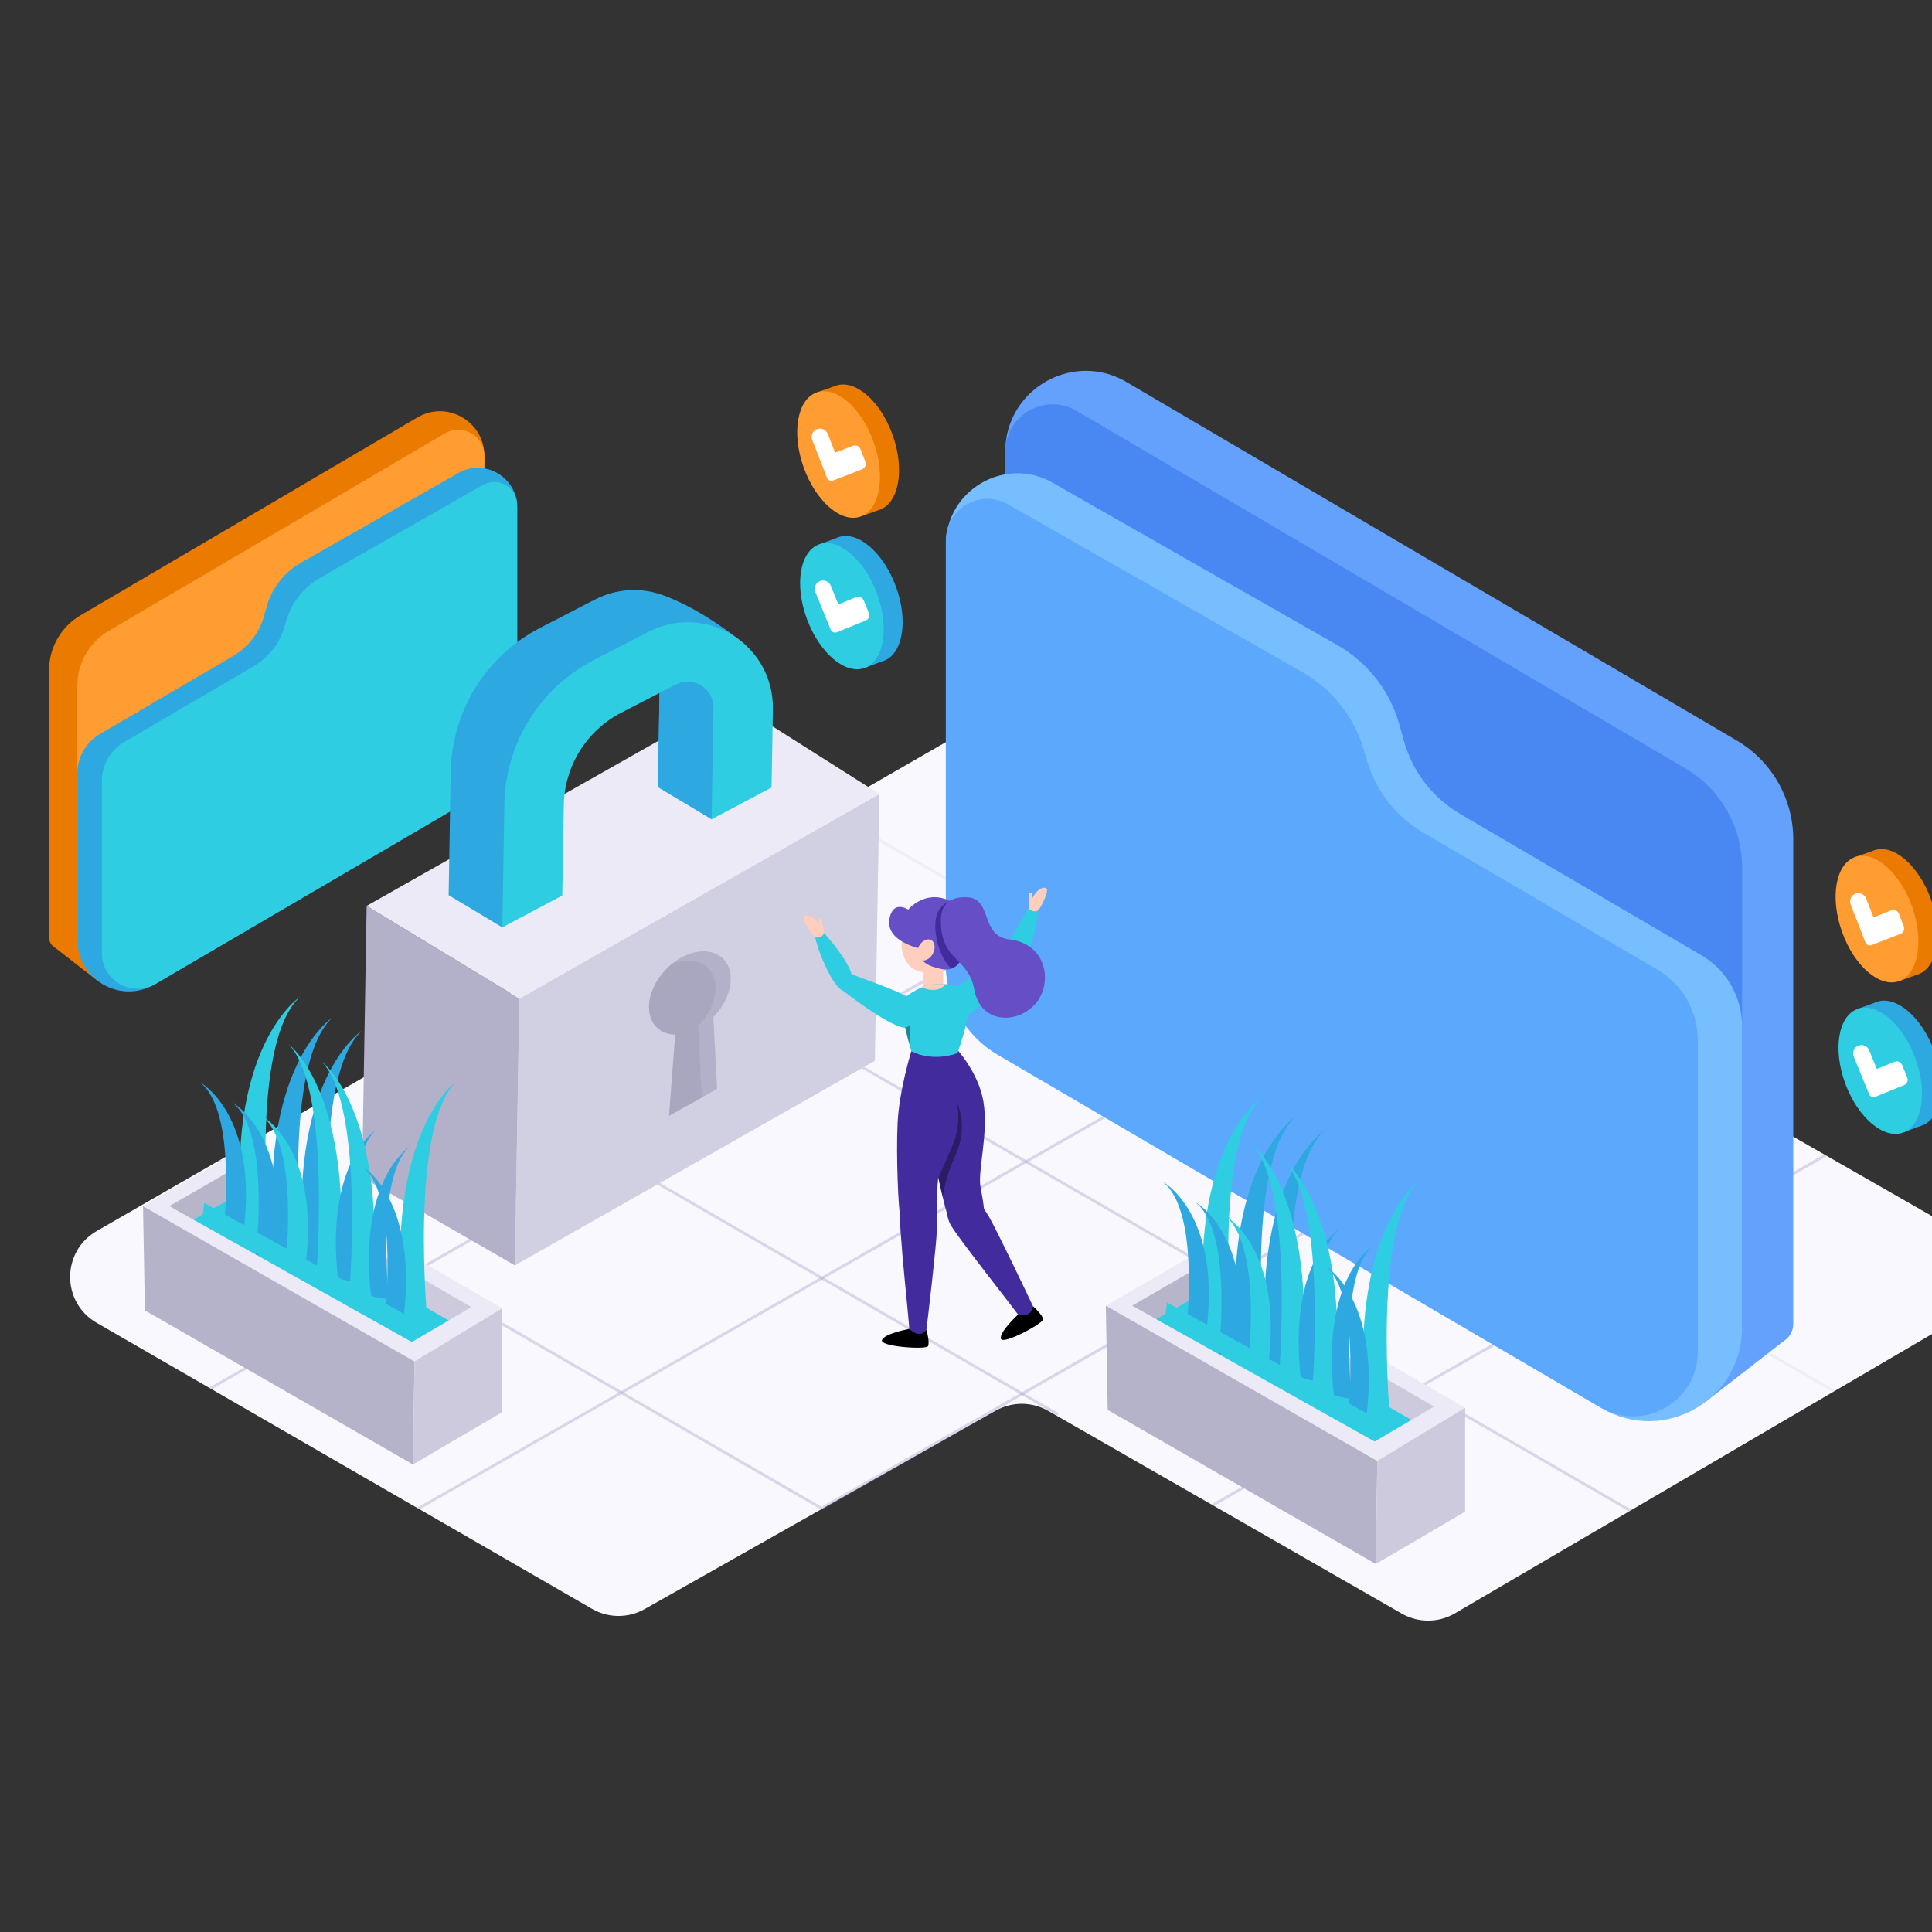 <?xml version="1.0" encoding="UTF-8"?>
<!DOCTYPE svg PUBLIC "-//W3C//DTD SVG 1.1//EN" "http://www.w3.org/Graphics/SVG/1.1/DTD/svg11.dtd">
<!-- Creator: CorelDRAW -->
<svg xmlns="http://www.w3.org/2000/svg" xml:space="preserve" width="10in" height="10in" version="1.1" style="shape-rendering:geometricPrecision; text-rendering:geometricPrecision; image-rendering:optimizeQuality; fill-rule:evenodd; clip-rule:evenodd"
viewBox="0 0 10000 10000"
 xmlns:xlink="http://www.w3.org/1999/xlink"
 xmlns:xodm="http://www.corel.com/coreldraw/odm/2003">
 <rect x="0" y="0" width="10000" height="10000" fill="#333333" stroke="none"/>
 <defs>
  <style type="text/css">
   <![CDATA[
    .fil17 {fill:none;fill-rule:nonzero}
    .fil18 {fill:black;fill-rule:nonzero}
    .fil2 {fill:#2EA8E1;fill-rule:nonzero}
    .fil3 {fill:#2ECDE1;fill-rule:nonzero}
    .fil15 {fill:#422B9D;fill-rule:nonzero}
    .fil8 {fill:#4987F3;fill-rule:nonzero}
    .fil10 {fill:#5CA8FD;fill-rule:nonzero}
    .fil7 {fill:#63A1FC;fill-rule:nonzero}
    .fil19 {fill:#664FC6;fill-rule:nonzero}
    .fil9 {fill:#76BEFF;fill-rule:nonzero}
    .fil12 {fill:#B2B1C9;fill-rule:nonzero}
    .fil22 {fill:#B5B3C9;fill-rule:nonzero}
    .fil23 {fill:#B7B5C9;fill-rule:nonzero}
    .fil21 {fill:#CDCADD;fill-rule:nonzero}
    .fil11 {fill:#D1CFE2;fill-rule:nonzero}
    .fil0 {fill:#EA7A00;fill-rule:nonzero}
    .fil14 {fill:#ECEAF6;fill-rule:nonzero}
    .fil4 {fill:#F9F8FF;fill-rule:nonzero}
    .fil1 {fill:#FF9D33;fill-rule:nonzero}
    .fil16 {fill:#FFCEBD;fill-rule:nonzero}
    .fil24 {fill:white;fill-rule:nonzero}
    .fil6 {fill:#908ABC;fill-rule:nonzero;fill-opacity:0.09}
    .fil5 {fill:#908ABC;fill-rule:nonzero;fill-opacity:0.302}
    .fil20 {fill:black;fill-rule:nonzero;fill-opacity:0.349}
    .fil13 {fill:#A2A2BA;fill-rule:nonzero;fill-opacity:0.631}
   ]]>
  </style>
 </defs>
 <g id="Layer_x0020_1">
  <g id="_2278356572304">
   <g>
    <g>
     <path class="fil0" d="M254.15 3468.13l0 1385.63c0,44.23 48.06,71.72 86.18,49.3l60.21 -35.41 2106.62 -1237.07 -0 -1271.34c0,-77.3 -36.53,-141.85 -90.32,-182.91 -69.94,-53.51 -169.61,-66.82 -256.53,-15.57l-1744.22 1024.46c-100.31,58.92 -161.93,166.57 -161.93,282.91z"/>
     <polygon class="fil0" points="280.53,4901.82 506.37,5077.37 669.8,4998.55 330.02,4810.78 "/>
     <path class="fil1" d="M400.53 3548.28l0 1319.38 2106.62 -1237.07 0 -1271.34 0 0c-0.5,-104.42 -113.98,-169.02 -204.02,-116.14l-1740.66 1022.24c-100.33,58.93 -161.95,166.57 -161.95,282.92z"/>
     <path class="fil2" d="M516.49 3799.67l689.67 -403.96c78.7,-46.09 136.43,-120.94 161.03,-208.76l13.31 -47.52c26.85,-95.86 90.41,-177.27 176.88,-226.58l814.19 -464.33c136.18,-77.67 305.47,20.68 305.47,177.44l0 36.57 0 88.59 0 1070.91c0,108.35 -57.47,208.58 -150.98,263.32l-1724.41 1009.33c-177.66,103.99 -401.12,-24.14 -401.12,-229.99l0 -862.73c0,-83.23 44.13,-160.22 115.96,-202.3z"/>
     <path class="fil3" d="M643.08 3840.46l669.71 -392.15c76.9,-45.03 133.86,-117.55 159.38,-202.93l10.46 -35c27.86,-93.22 90.56,-172.12 175.08,-220.31l841.47 -479.84c79.29,-45.21 177.85,12.04 177.85,103.32l0 68.19 0 69.4 0 1075.82c0,105.31 -55.85,202.72 -146.74,255.91l-1724.87 1009.52c-123.27,72.15 -278.33,-16.76 -278.33,-159.59l0 -890.03c0.01,-83.24 44.15,-160.25 115.99,-202.31z"/>
    </g>
   </g>
   <g>
    <path class="fil4" d="M10118.51 6835.59l-617.5 361.45 -14.45 8.47 -1040.56 609.18 -14.31 8.47 -901.28 527.57c-84.67,49.63 -189.63,50.07 -274.89,1.17l-971.5 -557.06 -14.74 -8.46 -844.36 -484.07c-83.94,-48.02 -187,-48.31 -271.37,-0.73l-95.47 53.87 -9.49 5.4 -785.23 443.93 -2.04 1.17 -12.7 7.15 -911.95 515.46c-84.52,47.74 -188.02,47.3 -272.1,-1.17l-891.94 -515.02 -14.6 -8.32 -1062.01 -613.27 -14.6 -8.46 -581.15 -335.46c-183.06,-105.69 -182.91,-369.78 0.3,-475.17l626.55 -360.72 0.15 0 14.45 -8.47 1019.82 -587.14 14.46 -8.32 1036.9 -596.92 14.45 -8.32 0.14 0 1049.16 -604.07 14.6 -8.47 876.47 -504.65c84.53,-48.61 188.46,-48.76 272.98,-0.3l882.6 505.24 14.75 8.47 1066.39 610.64 0.15 0 14.6 8.32 1026.39 587.57 14.74 8.47 981.72 562.03 14.75 8.46 659.4 377.5c182.91,104.67 184.22,368.17 2.33,474.59z"/>
    <g>
     <polygon class="fil5" points="4267.15,7806.96 4263.21,7809.29 4261.31,7805.93 4248.61,7813.08 3215.8,7216.76 3201.34,7208.43 2139.19,6595.16 2124.59,6586.69 1127.25,6010.94 1141.7,6002.48 2139.19,6578.38 2153.79,6586.84 3215.94,7200.11 3230.39,7208.43 4259.27,7802.43 4263.35,7804.76 "/>
    </g>
    <g>
     <polygon class="fil5" points="5480.1,7314.71 5472.81,7327.26 5291.21,7222.44 5276.46,7213.98 4254.45,6623.78 4239.85,6615.46 3177.84,6002.19 3163.24,5993.72 2161.52,5415.35 2175.98,5407.02 3177.84,5985.41 3192.44,5993.87 4254.45,6607.14 4254.59,6607.14 4269.05,6615.46 5291.06,7205.51 5305.8,7214.13 "/>
    </g>
    <g>
     <polygon class="fil5" points="8446,7814.69 8431.69,7823.15 7339.18,7192.37 7324.57,7183.91 6346.94,6619.54 6332.34,6611.08 5310.18,6021.02 5295.74,6012.56 5295.58,6012.56 4233.57,5399.44 4218.98,5390.97 3212.87,4810.11 3227.33,4801.79 3227.47,4801.79 4233.57,5382.65 4248.17,5391.11 5310.33,6004.24 5324.78,6012.7 6346.94,6602.76 6361.54,6611.22 7339.18,7175.59 7353.78,7184.06 "/>
    </g>
    <g>
     <polygon class="fil6" points="9501,7197.04 9486.56,7205.51 8407.46,6582.61 8392.72,6574.15 7415.23,6009.78 7400.63,6001.31 7400.48,6001.31 6378.48,5411.11 6363.87,5402.8 5301.87,4789.53 5287.13,4781.06 4276.64,4197.72 4291.24,4189.25 5301.87,4772.74 5316.6,4781.21 6378.61,5394.32 6393.22,5402.8 7415.23,5992.85 7429.97,6001.31 8407.46,6565.68 8422.21,6574.15 "/>
    </g>
    <g>
     <polygon class="fil5" points="6338.04,4198.01 5316.6,4781.21 5301.87,4789.53 4248.17,5391.11 4233.57,5399.44 3192.44,5993.87 3177.84,6002.19 2153.79,6586.84 2139.19,6595.16 1096.01,7190.77 1081.41,7182.3 2124.59,6586.69 2139.19,6578.38 3163.24,5993.72 3177.84,5985.41 4218.98,5390.97 4233.57,5382.65 5287.13,4781.06 5301.87,4772.74 6323.29,4189.54 "/>
    </g>
    <g>
     <polygon class="fil5" points="7419.17,4816.97 6393.22,5402.8 6378.48,5411.11 5324.78,6012.7 5310.18,6021.02 4269.05,6615.46 4254.45,6623.78 3230.39,7208.43 3215.8,7216.76 2172.62,7812.35 2158.02,7804.04 3201.34,7208.43 3215.94,7200.11 4239.85,6615.46 4254.45,6607.14 4254.59,6607.14 5295.58,6012.56 5295.74,6012.56 5310.33,6004.24 6363.87,5402.8 6378.61,5394.32 7404.43,4808.65 7404.57,4808.65 "/>
    </g>
    <g>
     <polygon class="fil5" points="8460.31,5413.01 7429.97,6001.31 7415.23,6009.78 6361.54,6611.22 6346.94,6619.54 5305.8,7214.13 5291.21,7222.44 5058.07,7355.43 5048.59,7360.83 4267.15,7806.96 4263.21,7809.29 4261.31,7805.93 4259.27,7802.43 4255.91,7796.59 5276.46,7213.98 5291.06,7205.51 6332.34,6611.08 6346.94,6602.76 7400.48,6001.31 7400.63,6001.31 7415.23,5992.85 8445.57,5404.54 "/>
    </g>
    <g>
     <polygon class="fil5" points="9456.78,5983.5 8422.21,6574.15 8407.46,6582.61 7353.78,7184.06 7339.18,7192.37 6284.02,7794.83 6269.28,7786.37 7324.57,7183.91 7339.18,7175.59 8392.72,6574.15 8407.46,6565.68 9442.03,5975.04 "/>
    </g>
   </g>
   <g>
    <g>
     <path class="fil7" d="M9281.98 4344.57l0 2508.47c0,80.07 -87,129.84 -156.02,89.25l-108.99 -64.09 -3813.71 -2239.53 0 -2301.56c0,-139.93 66.13,-256.81 163.52,-331.13 126.61,-96.87 307.04,-120.97 464.41,-28.19l3157.63 1854.62c181.61,106.67 293.15,301.54 293.15,512.17z"/>
     <polygon class="fil7" points="9234.22,6940.04 8825.38,7257.85 8529.52,7115.17 9144.63,6775.23 "/>
     <path class="fil8" d="M9016.97 4489.67l0 2388.54 -3813.71 -2239.53 0 -2301.56 0 0c0.89,-189.03 206.34,-305.99 369.34,-210.26l3151.19 1850.62c181.63,106.67 293.19,301.55 293.19,512.19z"/>
     <path class="fil9" d="M8807.06 4944.79l-1248.55 -731.32c-142.46,-83.44 -246.98,-218.93 -291.52,-377.92l-24.1 -86.02c-48.62,-173.54 -163.67,-320.92 -320.22,-410.2l-1473.96 -840.61c-246.54,-140.6 -553.01,37.43 -553.01,321.24l0 66.2 0 160.39 0 1938.72c0,196.16 104.04,377.6 273.33,476.69l3121.78 1827.25c321.62,188.26 726.16,-43.7 726.16,-416.37l0 -1561.83c0,-150.69 -79.89,-290.07 -209.91,-366.22z"/>
     <path class="fil10" d="M8577.87 5018.61l-1212.41 -709.93c-139.22,-81.52 -242.33,-212.81 -288.53,-367.38l-18.94 -63.36c-50.44,-168.75 -163.95,-311.59 -316.96,-398.84l-1523.35 -868.67c-143.55,-81.85 -321.98,21.81 -321.98,187.05l0 123.44 0 125.63 0 1947.61c0,190.65 101.12,367 265.66,463.3l3122.61 1827.58c223.17,130.62 503.86,-30.33 503.86,-288.92l0 -1611.26c0,-150.7 -79.92,-290.1 -209.96,-366.25z"/>
    </g>
   </g>
   <g>
    <polygon class="fil11" points="2665.03,6549.61 4528.41,5490.82 4551.61,4109.71 2688.22,5168.5 "/>
    <polygon class="fil12" points="2688.22,5168.5 1897.73,4688.95 1874.15,6093.58 2665.03,6549.61 "/>
    <path class="fil12" d="M3692.17 5263.97l19.66 371.86 -78.91 44.22 -169.7 95.09 31.78 -420.28c-35.98,-0.94 -68.83,-12.08 -93.61,-35.44 -69.9,-65.93 -50.72,-199.84 42.84,-299.11 10.88,-11.5 22.24,-22.07 34.01,-31.65 89.47,-72.62 200.24,-86.93 262.02,-28.67 69.94,65.93 50.78,199.84 -42.84,299.07 -1.65,1.79 -3.56,3.12 -5.26,4.91z"/>
    <path class="fil13" d="M3613.36 5310.96l19.57 369.1 -169.7 95.09 31.78 -420.28c-35.98,-0.94 -68.83,-12.08 -93.61,-35.44 -69.9,-65.93 -50.72,-199.84 42.84,-299.11 10.88,-11.5 22.24,-22.07 34.01,-31.65 68.96,-27.91 138.77,-23.54 183.21,18.36 69.94,65.89 50.78,199.8 -42.79,299.07 -1.69,1.79 -3.61,3.12 -5.3,4.86z"/>
    <polygon class="fil14" points="4551.61,4109.71 3782.37,3622.58 1897.73,4688.95 2688.22,5168.5 "/>
    <polygon class="fil2" points="2322.14,4633.5 2599.96,4800.06 2759.98,4430.39 2509.5,4242.7 "/>
    <g>
     <path class="fil2" d="M2322.14 4633.5l310.37 -164.78 7.84 -466.95c151.9,-207.63 117.43,-386.38 297.61,-479.41l281.58 -145.37c60.96,-31.47 112.81,-6.87 132.21,5.22 19.45,12.06 64.51,47.54 63.36,116.19l-9.67 575.85 310.37 -164.78 6.82 -405.91c2.64,-156.86 -75.37,-299.91 -208.66,-382.65 -133.26,-82.74 -296.09,-89.21 -435.5,-17.2l-281.61 145.37c-280.9,145 -458.71,431.44 -464.02,747.52l-10.7 636.88z"/>
    </g>
    <polygon class="fil2" points="3405.44,4074.27 3683.26,4240.83 3821.86,3860.83 3683.01,3452.94 3415.11,3498.42 "/>
    <path class="fil2" d="M3855.39 3335.37c0,0 -200.58,-171.59 -412.09,-250.04l-109.29 101.36 390.08 229.16 131.3 -80.48z"/>
    <g>
     <path class="fil3" d="M2599.96 4800.06l310.37 -164.78 7.85 -466.94c3.41,-202.7 117.43,-386.38 297.6,-479.41l281.58 -145.37c60.96,-31.46 112.81,-6.87 132.21,5.22 19.44,12.07 64.51,47.55 63.36,116.19l-9.67 575.85 310.37 -164.78 6.82 -405.91c2.63,-156.86 -75.37,-299.91 -208.65,-382.65 -133.26,-82.74 -296.09,-89.21 -435.5,-17.2l-281.61 145.37c-280.9,145 -458.71,431.44 -464.01,747.52l-10.7 636.89z"/>
    </g>
   </g>
   <path class="fil15" d="M5092.97 6257.07c7.48,78.86 -5.35,118.89 -50.49,133.01 -63.09,19.74 -105.48,-17.29 -127.54,-68.09 -3.07,-7.09 -6.93,-18.52 -11.34,-33.42 -6.97,-23.46 -15.31,-55.51 -24.2,-92.63 -7.24,-30.2 -14.84,-63.76 -22.35,-98.81 -19.36,-90.33 -38.12,-190.49 -48.52,-268.26 -22.54,-168.57 3.05,-378.8 3.05,-378.8l139.63 -20.9c0,0 112.99,120.61 138.73,271.35 27.98,163.86 -30.52,361.96 -14.73,443.31 8.61,44.43 14.79,81.89 17.76,113.23z"/>
   <path class="fil15" d="M4716.94 5440.78c0,0 -62.91,202.22 -71,372.09 -8.09,169.87 3.59,450.29 16.17,504.21 12.58,53.93 47.64,97.97 113.25,89.88 65.61,-8.09 78.19,-77.3 76.39,-236.38 -0.94,-82.86 33.17,-272.37 35.05,-438.6 1.74,-152.91 -28.76,-286.71 -28.76,-286.71l-141.1 -4.49z"/>
   <path class="fil15" d="M4658.52 6302.71c0,0 0.9,-105.15 95.27,-112.35 94.37,-7.19 97.07,106.06 95.27,178.86 -1.8,72.8 -46.62,456.74 -53.48,510.05 -8.09,62.92 -80.5,83.83 -87.18,17.08 -3.59,-35.95 -6.29,-74.6 -12.13,-133.47 -16.44,-165.7 -38.65,-397.26 -37.75,-460.17z"/>
   <path class="fil15" d="M4922.05 6342.86c0,0 -55.27,-89.47 20.77,-145.83 76.03,-56.36 138.65,38.03 175.92,100.6 37.26,62.57 203.89,411.35 226.49,460.13 26.68,57.55 -23.46,113.83 -64.68,60.9 -22.19,-28.51 -45.07,-59.78 -81.38,-106.48 -102.2,-131.47 -244.36,-315.59 -277.12,-369.31z"/>
   <path class="fil3" d="M5270.63 5009.38c-49.77,53.2 -211.55,230.59 -293.94,263.33 -82.39,32.73 -119.6,-50.36 -85.69,-102.64 33.91,-52.28 229.81,-177.03 293.24,-213.5 68.17,-39.2 129.55,6.67 86.39,52.81z"/>
   <path class="fil3" d="M5218.3 4980.78c5.88,14.78 26.02,47.68 59.11,23.52 53.2,-38.84 105.25,-273.69 93.54,-306.14 -11.7,-32.46 -31.53,-27.89 -63.15,26.39 -31.63,54.28 -116.04,189.5 -89.5,256.23z"/>
   <path class="fil16" d="M5324.61 4697.02c-0.21,13.55 33.69,29.54 49.65,13.99 15.97,-15.55 52.1,-94.46 44.36,-109.36 -7.74,-14.89 -49.71,-7.36 -75.85,49.83 0,0 4.48,-36.99 -12.18,-30.04 -8.03,3.36 -5.32,32.44 -5.98,75.57z"/>
   <ellipse class="fil16" transform="matrix(0.133 -0.452 0.452 0.133 4803.38 4865.65)" rx="358.31" ry="283.27"/>
   <path class="fil16" d="M4862.02 5147.33l-62.77 0c-10.96,0 -19.85,-8.89 -19.85,-19.85l0 -174.22c0,-10.96 8.89,-19.85 19.85,-19.85l62.77 0c10.96,0 19.85,8.89 19.85,19.85l0 174.22c0,10.96 -8.89,19.85 -19.85,19.85z"/>
   <path class="fil3" d="M4955.56 5451.12c-137.51,48.53 -238.17,-9.89 -238.17,-9.89 0,0 -4.46,-14.63 -10.66,-37.11 -6.23,-22.57 -14.23,-53.08 -21.24,-84.65 -13.7,-61.66 -23.67,-127.4 -9.44,-146.07 19.34,-25.38 66.31,-49.96 95.02,-63.33 13.98,-6.51 23.62,-10.37 23.62,-10.37 0,0 47.41,-8.74 98.42,-5.52 40.03,2.52 82.28,12.41 105.6,39.68 53.03,62.02 -43.14,317.27 -43.14,317.27z"/>
   <path class="fil3" d="M4344.69 5112.99c57.07,45.28 240.08,184.44 326.41,204.67 86.32,20.22 118.55,-77.33 77.3,-124.03 -41.26,-46.71 -257.93,-118.89 -326.05,-145.61 -73.21,-28.72 -127.15,25.7 -77.65,64.98z"/>
   <path class="fil3" d="M4412 5092.26c-3.63,15.48 -18.7,50.99 -54.99,31.98 -58.35,-30.57 -144.48,-255.15 -137.69,-288.99 6.8,-33.83 27.06,-32.23 66.35,16.78 39.29,49.02 142.72,170.31 126.32,240.23z"/>
   <path class="fil16" d="M4264.98 4827.29c2.2,13.37 -28.96,34.19 -47.05,21.17 -18.09,-13.02 -65.46,-85.74 -60.01,-101.61 5.45,-15.87 48.08,-14.62 82.37,38.08 0,0 -9.89,-35.93 7.61,-31.5 8.44,2.14 10.06,31.3 17.07,73.86z"/>
   <path class="fil17" d="M4734.91 6883.32c0,0 -120.43,26.06 -133.92,50.33 -13.48,24.27 90.78,44.04 160.88,35.05"/>
   <path class="fil18" d="M4707.31 6878.18c0,0 -130.58,24.01 -142.26,58.17 -11.68,34.15 224.69,49.43 237.28,32.36 12.58,-17.08 -7.19,-85.9 -7.19,-85.9 0,0 -31.84,51.35 -87.82,-4.63z"/>
   <path class="fil18" d="M5269.94 6803.85c0,0 -97.71,89.89 -89.4,125.02 8.31,35.13 216.49,-77.88 218.04,-99.04 1.55,-21.15 -51.85,-68.86 -51.85,-68.86 0,0 0.42,60.43 -76.79,42.88z"/>
   <path class="fil19" d="M4924.88 5013.5c-13.98,5.14 -29.95,6.48 -47.96,3.06 -156.39,-29.66 -107.85,-105.16 -107.85,-105.16 0,0 -186.79,-35.57 -165.37,-155.48 17.98,-100.67 97.07,-47.64 97.07,-47.64 0,0 85.38,-104.26 210.31,-47.63 1.81,0.82 3.59,1.69 5.34,2.63 105.51,56.02 114.07,311.43 8.46,350.22z"/>
   <path class="fil16" d="M4819.26 4865.41c-20.02,-10.45 -48.26,4.09 -63.08,32.47 -14.81,28.39 -10.59,59.86 9.43,70.31 20.02,10.45 48.26,-4.09 63.07,-32.47 14.81,-28.39 10.59,-59.87 -9.43,-70.31z"/>
   <path class="fil15" d="M4924.88 5013.5c-49.64,-42.11 -89.28,-148.94 -83.01,-239.6 4.65,-67.18 42.89,-97.23 74.55,-110.62 105.51,56.02 114.07,311.43 8.46,350.22z"/>
   <path class="fil19" d="M4869.73 4776.59c-1.8,-51.23 8.09,-139.31 138.41,-132.12 130.32,7.19 62.92,201.32 218.4,218.4 190.71,20.94 227.39,228.29 130.33,335.24 -97.07,106.96 -282.22,97.07 -313.67,-74.6 -31.46,-171.67 -166.33,-143.64 -173.46,-346.93z"/>
   <path class="fil16" d="M4893.1 5094.17c-37.85,50.15 -105.38,23.52 -122.04,15.9 13.98,-6.51 23.61,-10.37 23.61,-10.37 0,0 47.41,-8.74 98.42,-5.52z"/>
   <g>
    <path class="fil20" d="M4710.65 5307.76l-3.92 96.37c-6.23,-22.57 -14.23,-53.08 -21.24,-84.65l25.16 -11.71z"/>
   </g>
   <g>
    <path class="fil20" d="M4944.33 5982.74c-41.73,90.67 -58.35,165.69 -64.94,213.2 -7.24,-30.2 -14.84,-63.76 -22.35,-98.81 0.22,-1.09 0.45,-2.15 0.69,-3.21 0,0 22.8,-47.37 73.12,-166.01 49.91,-117.63 21.17,-222.02 20.69,-223.77 1.07,2 64.98,121.73 -7.2,278.6z"/>
   </g>
   <g>
    <polygon class="fil14" points="740.27,6243.05 1212.47,5970.43 2599.96,6771.5 2145.38,7046.82 "/>
    <polygon class="fil21" points="877.36,6243.05 1212.47,6056.82 2439.79,6765.42 2131.76,6946.07 "/>
    <polygon class="fil22" points="749.97,6782.69 740.27,6243.05 2145.38,7046.82 2137.46,7580.03 "/>
    <polygon class="fil21" points="2137.46,7580.03 2599.96,7309.28 2599.96,6771.5 2145.38,7046.82 "/>
    <polygon class="fil23" points="1210.74,6049.63 1206,6427.24 877.36,6243.05 "/>
   </g>
   <polygon class="fil3" points="1001.23,6312.47 1208.9,6195.95 2322.14,6834.42 2131.76,6946.07 "/>
   <g>
    <path class="fil3" d="M1394.11 6407.89c0,0 -103.54,-1007.51 158.75,-1248.15 0,0 -396.79,256.84 -296.8,1219.81l138.05 28.34z"/>
    <path class="fil2" d="M1154.87 6389.8c0,0 79.64,-637.45 -122.12,-789.7 0,0 305.22,162.5 228.31,771.77l-106.19 17.93z"/>
    <path class="fil2" d="M1562.87 6513.85c0,0 -103.54,-1007.5 158.75,-1248.15 0,0 -396.8,256.84 -296.8,1219.81l138.05 28.34z"/>
    <path class="fil2" d="M1323.63 6495.77c0,0 79.64,-637.45 -122.11,-789.7 0,0 305.22,162.5 228.3,771.77l-106.19 17.94z"/>
    <path class="fil2" d="M1714.92 6582.44c0,0 -103.54,-1007.5 158.75,-1248.15 0,0 -396.8,256.85 -296.8,1219.81l138.05 28.34z"/>
    <path class="fil3" d="M1475.69 6564.35c0,0 79.64,-637.45 -122.12,-789.71 0,0 305.22,162.5 228.31,771.77l-106.19 17.94z"/>
    <path class="fil3" d="M1633.45 6654.64c0,0 90.12,-1007.5 -138.19,-1248.15 0,0 345.38,256.84 258.34,1219.81l-120.16 28.34z"/>
    <path class="fil2" d="M1841.68 6636.55c0,0 -69.32,-637.44 106.3,-789.7 0,0 -265.68,162.5 -198.72,771.77l92.43 17.93z"/>
    <path class="fil3" d="M1804.71 6744.37c0,0 90.12,-1007.51 -138.18,-1248.15 0,0 345.38,256.84 258.34,1219.81l-120.16 28.34z"/>
    <path class="fil2" d="M2012.95 6726.28c0,0 -69.32,-637.45 106.29,-789.7 0,0 -265.67,162.5 -198.72,771.77l92.43 17.94z"/>
    <path class="fil3" d="M2212.63 6848.25c0,0 -95.45,-1007.51 146.36,-1248.15 0,0 -365.8,256.84 -273.62,1219.81l127.26 28.34z"/>
    <path class="fil2" d="M1992.08 6830.17c0,0 73.42,-637.45 -112.58,-789.7 0,0 281.39,162.5 210.48,771.77l-97.89 17.93z"/>
   </g>
   <polygon class="fil3" points="1057.06,6226.54 2162.31,6839.79 2116.73,6918.41 1043.91,6329.65 "/>
   <g>
    <polygon class="fil14" points="5723.77,6758.1 6195.96,6485.48 7583.46,7286.55 7128.87,7561.88 "/>
    <polygon class="fil21" points="5860.85,6758.1 6195.96,6571.87 7423.28,7280.47 7115.26,7461.13 "/>
    <polygon class="fil22" points="5733.46,7297.74 5723.77,6758.1 7128.87,7561.88 7120.96,8095.08 "/>
    <polygon class="fil21" points="7120.96,8095.08 7583.46,7824.33 7583.46,7286.55 7128.87,7561.88 "/>
    <polygon class="fil23" points="6194.23,6564.68 6189.5,6942.29 5860.85,6758.1 "/>
   </g>
   <polygon class="fil3" points="5984.73,6827.52 6192.4,6711 7305.64,7349.47 7115.26,7461.13 "/>
   <g>
    <path class="fil3" d="M6377.6 6922.94c0,0 -103.54,-1007.51 158.75,-1248.15 0,0 -396.8,256.84 -296.8,1219.81l138.05 28.34z"/>
    <path class="fil2" d="M6138.37 6904.86c0,0 79.64,-637.44 -122.11,-789.7 0,0 305.22,162.5 228.3,771.77l-106.19 17.93z"/>
    <path class="fil2" d="M6546.37 7028.91c0,0 -103.54,-1007.51 158.75,-1248.15 0,0 -396.8,256.84 -296.8,1219.81l138.05 28.34z"/>
    <path class="fil2" d="M6307.13 7010.82c0,0 79.64,-637.45 -122.11,-789.7 0,0 305.22,162.5 228.3,771.77l-106.19 17.94z"/>
    <path class="fil2" d="M6698.41 7097.49c0,0 -103.54,-1007.51 158.75,-1248.15 0,0 -396.79,256.84 -296.8,1219.81l138.05 28.34z"/>
    <path class="fil3" d="M6459.18 7079.41c0,0 79.64,-637.45 -122.11,-789.71 0,0 305.22,162.5 228.3,771.77l-106.19 17.94z"/>
    <path class="fil3" d="M6616.94 7169.7c0,0 90.12,-1007.51 -138.19,-1248.15 0,0 345.38,256.84 258.35,1219.81l-120.16 28.34z"/>
    <path class="fil2" d="M6825.18 7151.61c0,0 -69.32,-637.45 106.3,-789.71 0,0 -265.68,162.5 -198.72,771.77l92.43 17.94z"/>
    <path class="fil3" d="M6788.2 7259.43c0,0 90.12,-1007.51 -138.19,-1248.15 0,0 345.38,256.84 258.34,1219.81l-120.15 28.34z"/>
    <path class="fil2" d="M6996.44 7241.34c0,0 -69.32,-637.44 106.3,-789.7 0,0 -265.67,162.5 -198.72,771.77l92.43 17.93z"/>
    <path class="fil3" d="M7196.12 7363.31c0,0 -95.45,-1007.5 146.35,-1248.15 0,0 -365.8,256.84 -273.62,1219.81l127.26 28.34z"/>
    <path class="fil2" d="M6975.57 7345.22c0,0 73.42,-637.44 -112.58,-789.7 0,0 281.39,162.5 210.48,771.77l-97.9 17.93z"/>
   </g>
   <polygon class="fil3" points="6040.55,6741.59 7145.8,7354.84 7100.23,7433.46 6027.4,6844.7 "/>
   <g>
    <polygon class="fil2" points="4481.5,3454.85 4563.61,3423.84 4325.7,2786.5 4240.86,2817.2 "/>
    <ellipse class="fil2" transform="matrix(0.442 -0.164 0.164 0.442 4455.82 3100.97)" rx="409.18" ry="723.26"/>
    <ellipse class="fil3" transform="matrix(0.442 -0.164 0.164 0.442 4357.68 3137.47)" rx="409.18" ry="723.26"/>
    <path class="fil24" d="M4497.04 3172.65l-26.59 -65.19c-6.26,-15.33 -23.76,-22.7 -39.09,-16.44l-91.83 37.45 -39.55 -96.98c-8.98,-22.02 -34.11,-32.59 -56.12,-23.61l0 0c-22.02,8.98 -32.59,34.11 -23.61,56.12l39.56 96.98 0 0 39.67 97.28c5.28,12.94 20.06,19.17 33.01,13.88l148.11 -60.41c15.33,-6.25 22.7,-23.75 16.44,-39.09z"/>
   </g>
   <g>
    <polygon class="fil0" points="4459.19,2672.04 4541.77,2642.33 4313.96,2001.31 4228.64,2030.67 "/>
    <ellipse class="fil0" transform="matrix(0.444 -0.157 0.157 0.444 4439.28 2317.65)" rx="409.18" ry="723.26"/>
    <ellipse class="fil1" transform="matrix(0.444 -0.157 0.157 0.444 4340.57 2352.61)" rx="409.18" ry="723.26"/>
    <path class="fil24" d="M4479.18 2390.12l-25.56 -65.6c-6.01,-15.43 -23.39,-23.07 -38.83,-17.06l-92.41 36 -38.02 -97.59c-8.63,-22.16 -33.59,-33.12 -55.74,-24.49l0 0c-22.15,8.63 -33.12,33.59 -24.48,55.74l38.02 97.59 0 0 38.13 97.89c5.08,13.03 19.76,19.48 32.78,14.41l149.06 -58.06c15.43,-6.02 23.06,-23.4 17.05,-38.83z"/>
   </g>
   <g>
    <polygon class="fil2" points="9856.37,5859.56 9938.48,5828.55 9700.57,5191.21 9615.73,5221.91 "/>
    <ellipse class="fil2" transform="matrix(0.442 -0.164 0.164 0.442 9830.5 5505.84)" rx="409.18" ry="723.26"/>
    <ellipse class="fil3" transform="matrix(0.442 -0.164 0.164 0.442 9732.35 5542.35)" rx="409.18" ry="723.26"/>
    <path class="fil24" d="M9871.91 5577.36l-26.59 -65.19c-6.26,-15.33 -23.76,-22.7 -39.09,-16.44l-91.83 37.45 -39.55 -96.98c-8.98,-22.02 -34.11,-32.59 -56.12,-23.61l0 0c-22.02,8.98 -32.59,34.11 -23.61,56.12l39.56 96.98 0 0 39.68 97.28c5.28,12.94 20.06,19.17 33.01,13.88l148.11 -60.41c15.33,-6.25 22.69,-23.75 16.44,-39.08z"/>
   </g>
   <g>
    <polygon class="fil0" points="9834.06,5076.75 9916.65,5047.04 9688.83,4406.02 9603.52,4435.38 "/>
    <ellipse class="fil0" transform="matrix(0.444 -0.157 0.157 0.444 9814.11 4722.32)" rx="409.18" ry="723.26"/>
    <ellipse class="fil1" transform="matrix(0.444 -0.157 0.157 0.444 9715.39 4757.29)" rx="409.18" ry="723.26"/>
    <path class="fil24" d="M9854.05 4794.83l-25.56 -65.6c-6.01,-15.43 -23.39,-23.07 -38.83,-17.06l-92.41 36 -38.02 -97.59c-8.63,-22.16 -33.59,-33.12 -55.74,-24.49l0 0c-22.15,8.63 -33.12,33.59 -24.49,55.74l38.02 97.59 0 0 38.14 97.89c5.07,13.03 19.75,19.48 32.78,14.4l149.05 -58.06c15.43,-6.01 23.07,-23.39 17.06,-38.83z"/>
   </g>
  </g>
 </g>
</svg>